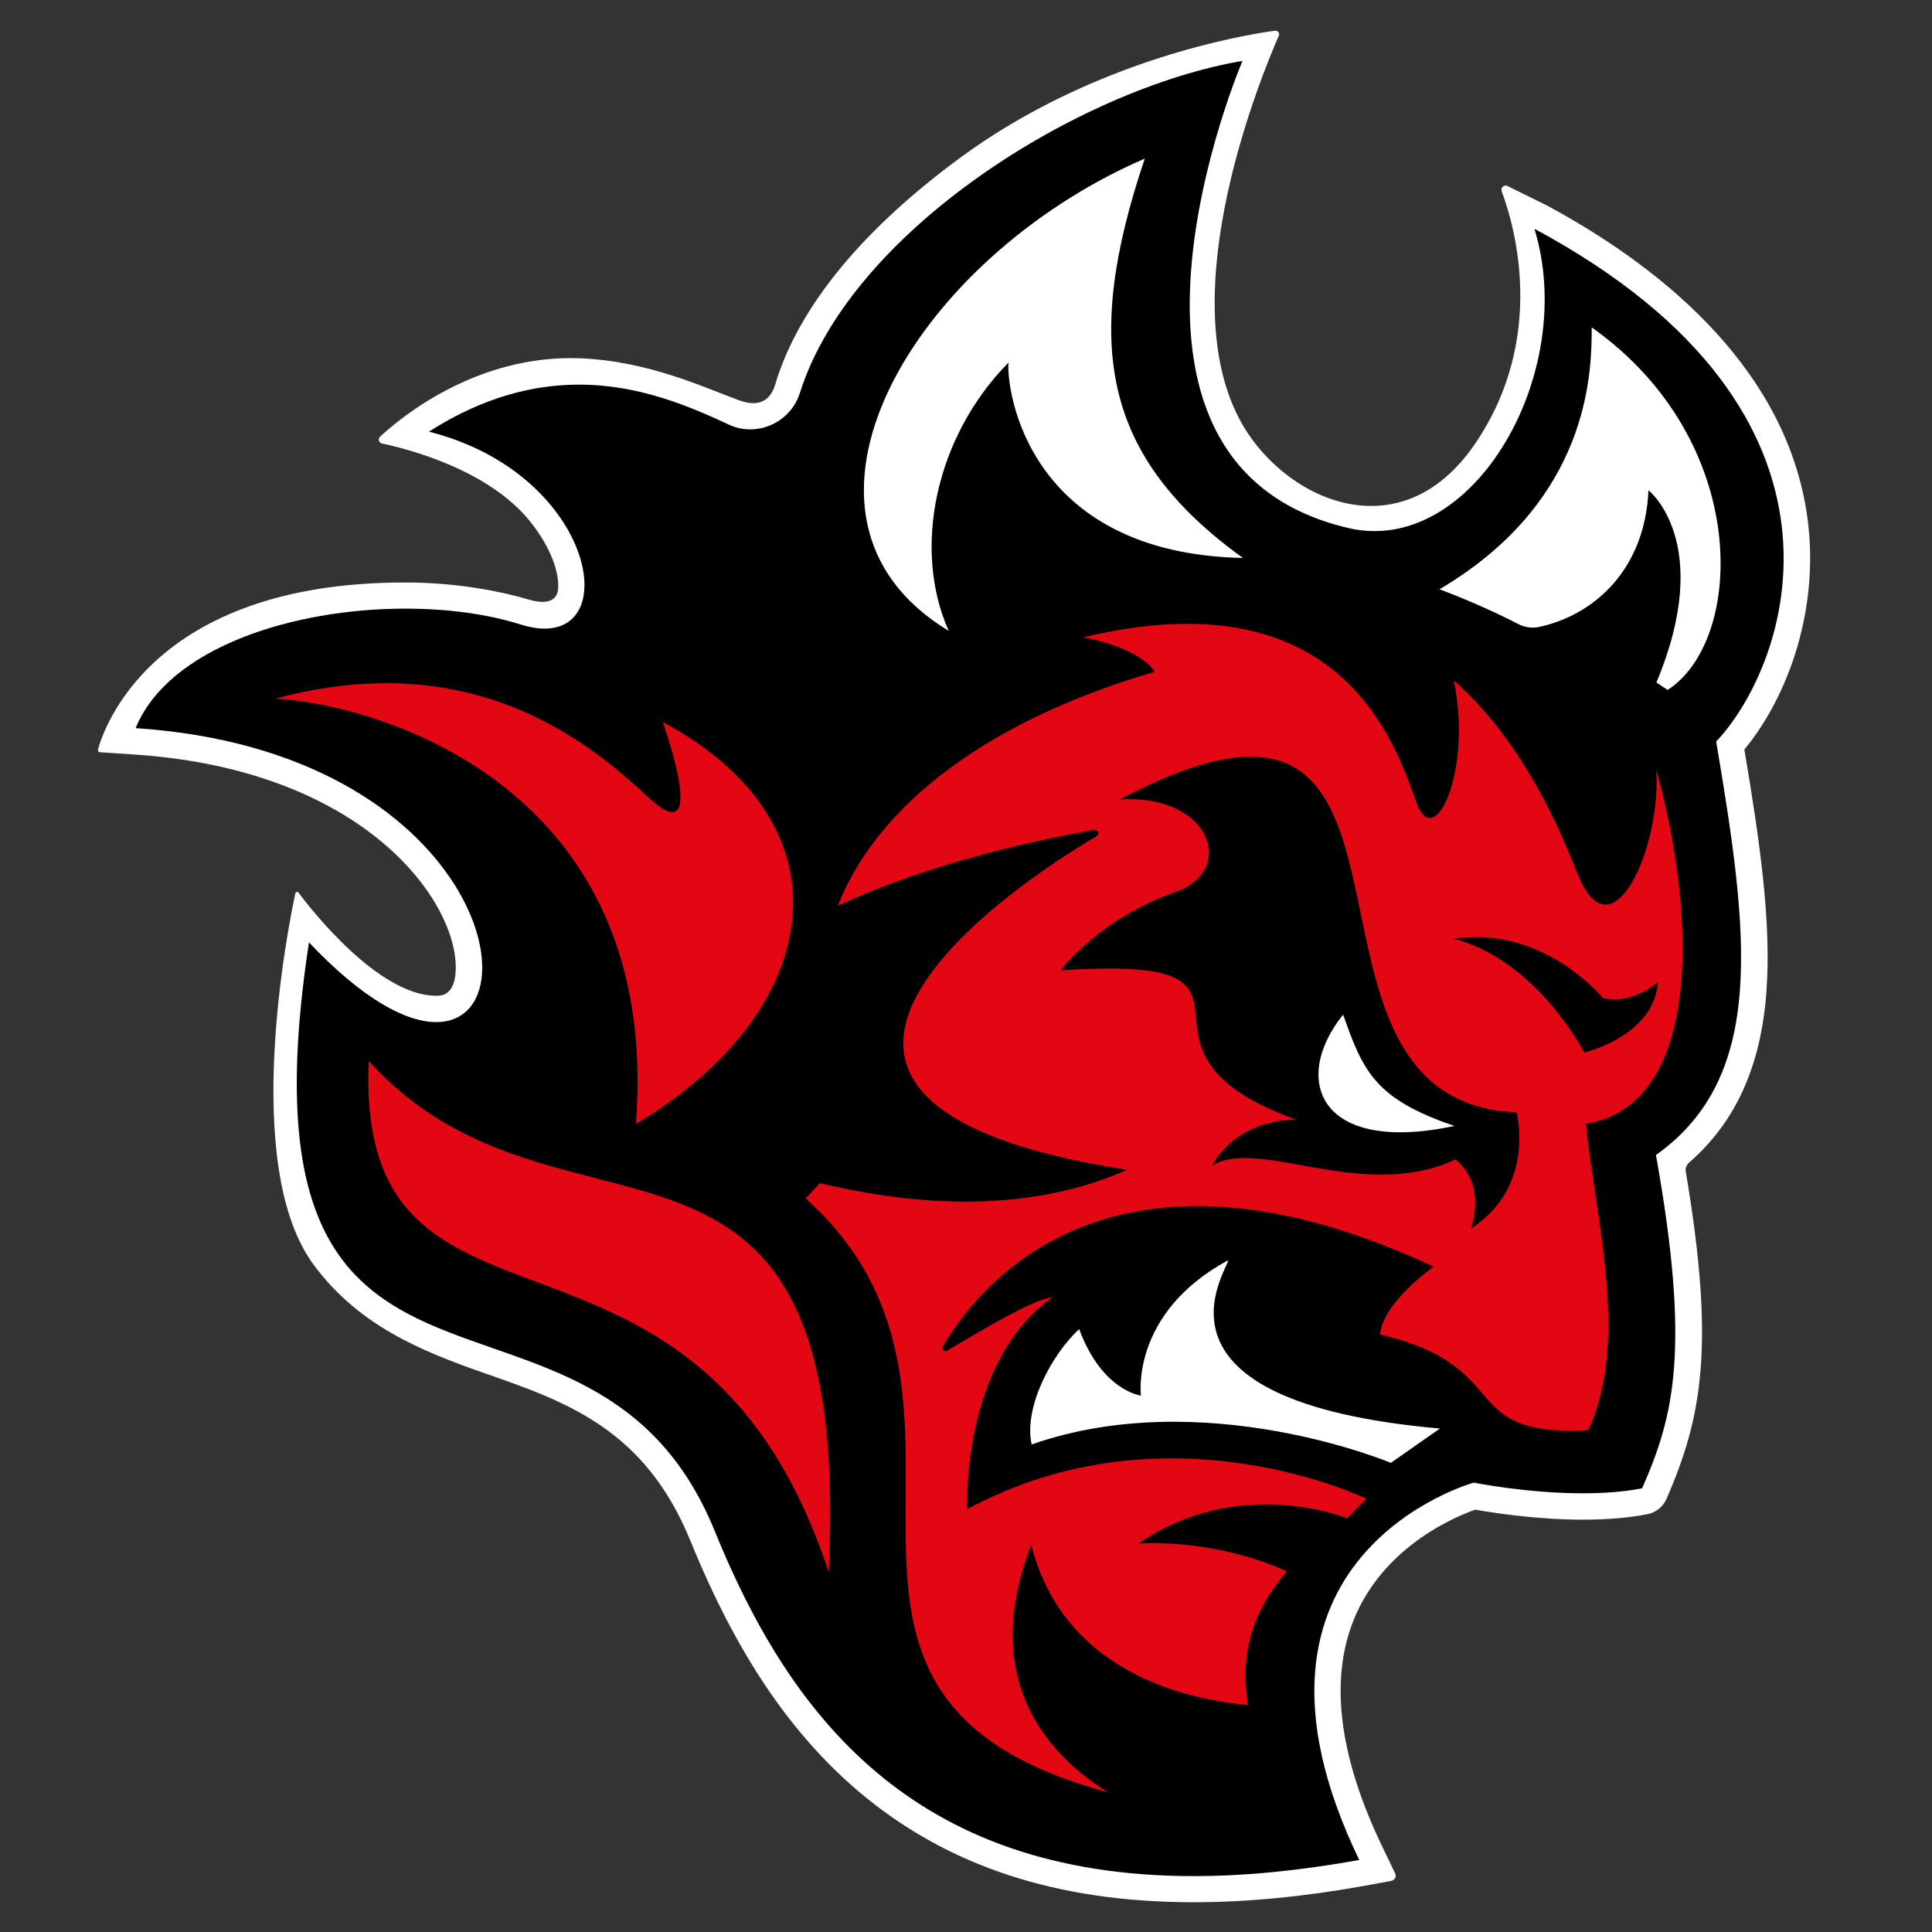 <svg xmlns="http://www.w3.org/2000/svg" xmlns:xlink="http://www.w3.org/1999/xlink" id="Layer_1" x="0px" y="0px" width="850.4px" height="850.4px" viewBox="0 0 850.4 850.4" style="enable-background:new 0 0 850.4 850.4;" xml:space="preserve"><rect x="0" y="0" width="850.4" height="850.4" fill="#333333" stroke="none"/><style type="text/css">	.st0{fill:#FFFFFF;}	.st1{fill:#E30613;}	.st2{fill:#DA1318;}</style><path d="M525.5,831.5c-59.1,0-106.1-15.5-143.8-47.4c-29.6-25.1-52.7-59.4-72.5-108.1c-21-51.6-58.3-64.6-94.4-77.2  c-55.1-19.2-107.1-37.4-84.6-184.9l1.8-11.7l8.1,8.6c27.4,28.9,44.2,33.3,51.8,33.3c12.1,0,14.2-10.7,14.4-17  c1-31.7-41-93.8-147.1-100.8l-8-0.5l3.1-7.4c15.9-38.8,73.8-56.1,124-56.1c19.2,0,37.4,2.5,52.6,7.3c3.2,1,6.2,1.5,8.8,1.5  c6.8,0,10.7-3.5,11.6-10.5c2.4-19.2-19-53.4-63.9-64.7l-13-3.3l11.3-7.2c22.5-14.4,45.8-21.7,69.2-21.7c27.2,0,49.4,9.3,68.1,18  c2.3,1.1,4.7,1.6,7.2,1.6c7.5,0,14.1-4.9,16.4-12.1c10.7-33.9,39.4-68.7,80.9-98.1c37-26.2,81.3-45.6,118.4-51.9l10.4-1.8l-4,9.7  c-0.4,1-40.6,98.9-10.9,157.6c10.3,20.5,28.3,33.9,53.4,40.1l0.2,0.1l0.2,0.1c3.1,1,6.3,1.5,9.7,1.5c15.4,0,32.9-11.1,46.6-29.7  c16.4-22.1,29.8-59,18.4-96.3l-4.1-13.5l12.4,6.7c45.1,24.2,100.9,66.4,111.2,130.1c7.6,47.4-13,85.7-27.7,102.5  c12.6,74.3,23.7,144.3-26.3,182.8c15.1,86.3,6.6,115.3-7.1,146.5l-1.2,2.8l-3,0.6c-7.8,1.5-17,2.3-27.2,2.3  c-21.8,0-42.2-3.5-47.8-4.6c-7,2.3-41.9,15.3-57.2,49.3c-13,28.8-9,65.3,11.8,108.3l3.3,6.9l-7.5,1.4  C573.1,829.1,548.3,831.5,525.5,831.5"></path><path class="st0" d="M546.9,26.8c0,0-75.8,176.8,46.5,205.6c54.8,12.9,101.5-68.1,82-131.7c152.3,81.8,111.4,192.6,80,225.7  c14.2,84.1,22.5,147.2-26.5,182c15.4,86.1,7.8,115.1-6.1,146.7c-8.2,1.6-17.2,2.2-26,2.2c-24.8,0-48.1-4.7-48.1-4.7  s-115.2,31.9-50.4,166.1c-26.7,4.8-50.8,7.1-72.8,7.1c-124.7,0-178.4-72-210.9-151.9C260,539.8,99.4,654,136,414.8  c23.8,25.2,42.9,35.1,56,35.1c45.7,0,19.2-119.4-132.3-129.4c14.4-35.2,68.8-52.6,118.7-52.6c18.3,0,36,2.3,50.8,7  c3.9,1.2,7.4,1.8,10.5,1.8c34.2,0,19.1-69-50.9-86.7c24.1-15.4,46.3-20.7,66.1-20.7c26.6,0,48.9,9.7,65.7,17.5  c3.1,1.5,6.4,2.2,9.6,2.2c9.7,0,18.8-6.2,21.9-16.1C374.6,101.7,474.8,39.1,546.9,26.8 M562.9,15.7c0.5-1.1-0.4-2.3-1.6-2.2  c-14.1,1.9-79.9,12.9-138.2,55.6c-42,30.8-71.4,65-81.9,100.2c-1.9,6.4-6.5,10.2-15.6,7c-14.5-5.2-39.9-17.5-70.6-18.6  c-45.5-1.6-78.7,26.2-87.7,34.5c-1,1-0.6,2.7,0.8,3c10.9,2.3,46.8,11.3,65.3,34.4c10,12.5,13,23.9,12.2,30.1  c-0.6,4.6-4.7,6.6-12.9,4.2c-15.8-4.6-34.5-7.5-54.3-7.5C66.6,256.3,45.5,321.2,43.1,330c-0.1,0.5,0.2,1,0.8,1.1l15,1  c102.1,6.7,142.7,65.1,141.7,94.8c-0.4,11.4-6.4,11.4-8.6,11.4c-25.3,0-54.9-37.7-60.6-45.4c-0.4-0.5-1.2-0.4-1.4,0.3  c-3.1,14.5-24.3,120.1,8.2,163.7c19.8,26.6,47,37.7,74.7,47.4c36.5,12.7,70.9,24.7,91,73.9c20.2,49.6,43.8,84.6,74.1,110.4  c38.8,32.8,87,48.7,147.5,48.7c23.1,0,48.3-2.4,74.9-7.2l12-2.2c1.5-0.3,2.4-1.9,1.7-3.3l-5.3-11c-20.1-41.5-24-76.3-11.7-103.5  c13.7-30.2,43.7-42.6,52.3-45.6c7.3,1.3,26.7,4.4,47.4,4.4c10.6,0,20.1-0.8,28.3-2.4l0,0c3.7-0.7,6.9-3.2,8.4-6.7l0,0  c15.9-36.3,21.4-67.9,8.5-144.2c-0.2-1.4,0.3-2.8,1.4-3.8c20.5-17.8,31.7-42.4,34.1-75.1c2.3-30.6-2.9-66.5-9.7-106.8  c19-22.9,34.1-62.7,27.3-105.1c-10.6-66-67.9-109.4-114.1-134.3l-17.4-8.6c-1.5-0.8-3.2,0.7-2.6,2.3c5.6,15,20,64.3-11.5,110.8  c-33.6,49.7-86.1,24.1-104.2-11C516,127.3,555.7,32.2,562.9,15.7z"></path><path class="st1" d="M364.8,692.1c10.9-226.5-117.7-131.3-202.5-225.1C156.3,607.1,306.3,514.4,364.8,692.1"></path><path class="st0" d="M540.6,554.7c-43.2,23.4-38.4,59.6-38.4,59.6s-17.1-2-27.2-29.3c-12.3,11.5-24.5,34.6-20.9,50.8  c75.8-26.5,158.1,8.1,158.1,8.1l21.6-15.1C498.5,616.8,540.2,559.6,540.6,554.7"></path><path class="st0" d="M734,303.7c33.9-21.7,37.3-109.6-33.4-159.6c0.1,18.8-0.9,70-56.1,108.3c-3.3,2.3-7,4.7-10.9,7  c1.3,0.5,2.6,0.9,4,1.5c11.2,4.4,21.4,9,30.7,13.8c2.8,1.4,5.9,1.9,9,1.3c24.4-5.2,46.8-25.3,48.3-60.2c0,0,29.3,22.9,3.5,84.6  L734,303.7z"></path><path class="st0" d="M547.1,245.6c-61.6-44.4-70.8-94.1-43.2-175.8c-102,44.1-169.4,157.7-86.3,207.9c-16-35.7-6.2-85.1,26.3-118.1  C442.9,171.3,452,243.6,547.1,245.6"></path><path class="st1" d="M279.9,494.7c11.5-148.7-113.4-184.6-158.7-187.2c85.5-22.9,136.4,17.5,164.1,43.4c27.7,25.9,6.4-33.1,6.4-33.1  C376.5,363.2,362.9,445.2,279.9,494.7"></path><path class="st0" d="M640.2,495.6c-59.7,12.7-72-20.4-49-49C600,471.7,605.4,483.8,640.2,495.6"></path><path class="st2" d="M338.6,514.8C338.6,514.8,338.6,514.8,338.6,514.8C338.6,514.8,338.6,514.8,338.6,514.8L338.6,514.8z"></path><path class="st1" d="M729,338.7c2.5,33.9-19.7,84.3-34.9,45.3c-15.8-40.6-34.4-67-54.2-84.5c8.3,39.6-8.5,75.9-16.4,53.9  c-9.6-26.6-33.3-100-146.6-72.9c0.1,0,0.2,0.1,0.4,0.1c26,5.2,31,15.1,31,15.1c-80.7,23.6-124.2,63.5-139.5,103  c31-14.5,69.6-25.5,110.7-33.1c3.6-1.1,5.5,1.2,2.5,2.9c0,0-199,113.3,14.1,146.4c-47.4,21.1-99.9,14.3-135.2,5.9l-6.3,6.7  c100.9,90.6-27.8,218.1,133,261.4c-27-16.9-56.5-49.9-33.7-109c13.7,54,64,67.7,95.4,70.6c-4.1-26.1,4.3-44,17.1-58.8  c0,0-27.1-13.8-65.1-12.4c44.3-30.5,91.6-11,91.6-11l8.5-8.6c0,0-87.8-42.9-175.7,4.6c0,0-2.8-65,37.7-93.4  c-9.3,1.2-32.3,15.3-46.5,23.6c-1.2,0.7-2.7-0.5-2-1.7c8-13.4,63.2-106.7,216-35.3c0.4,0.2-21.7,14.8-23.5,29.9  c60.3,14,32.9,45.3,91.7,42.1c18.6-39.9,2.5-95.8-1-134.9C747.4,486.8,748.1,408.2,729,338.7 M647.5,540.7c5-16.6-1.3-25.8-6.8-30.4  c-1.9,0.9-3.8,1.7-5.7,2.4c-39.8,14.1-81.6-11.8-101.6,0.4c12.3-21.5,37.1-20.3,37.1-20.3c-87.6-31.3,4-72.7-103.7-65.7  c0,0,17.1-23,51.3-34.7c26.4-10.2,14.2-43-25.2-40.5c155.7-82.6,60.8,132.7,174.5,137.7c0,0,0.1,0,0.1,0  C667.6,489.5,676.1,522.4,647.5,540.7 M697.4,463.3c-13.3-23.6-33.9-44-57.5-50.1c39.8-5.9,65.6,26.1,65.6,26.1  c13.4,3,24.2-7,24.2-7C728.3,455.9,697.4,463.3,697.4,463.3"></path></svg>